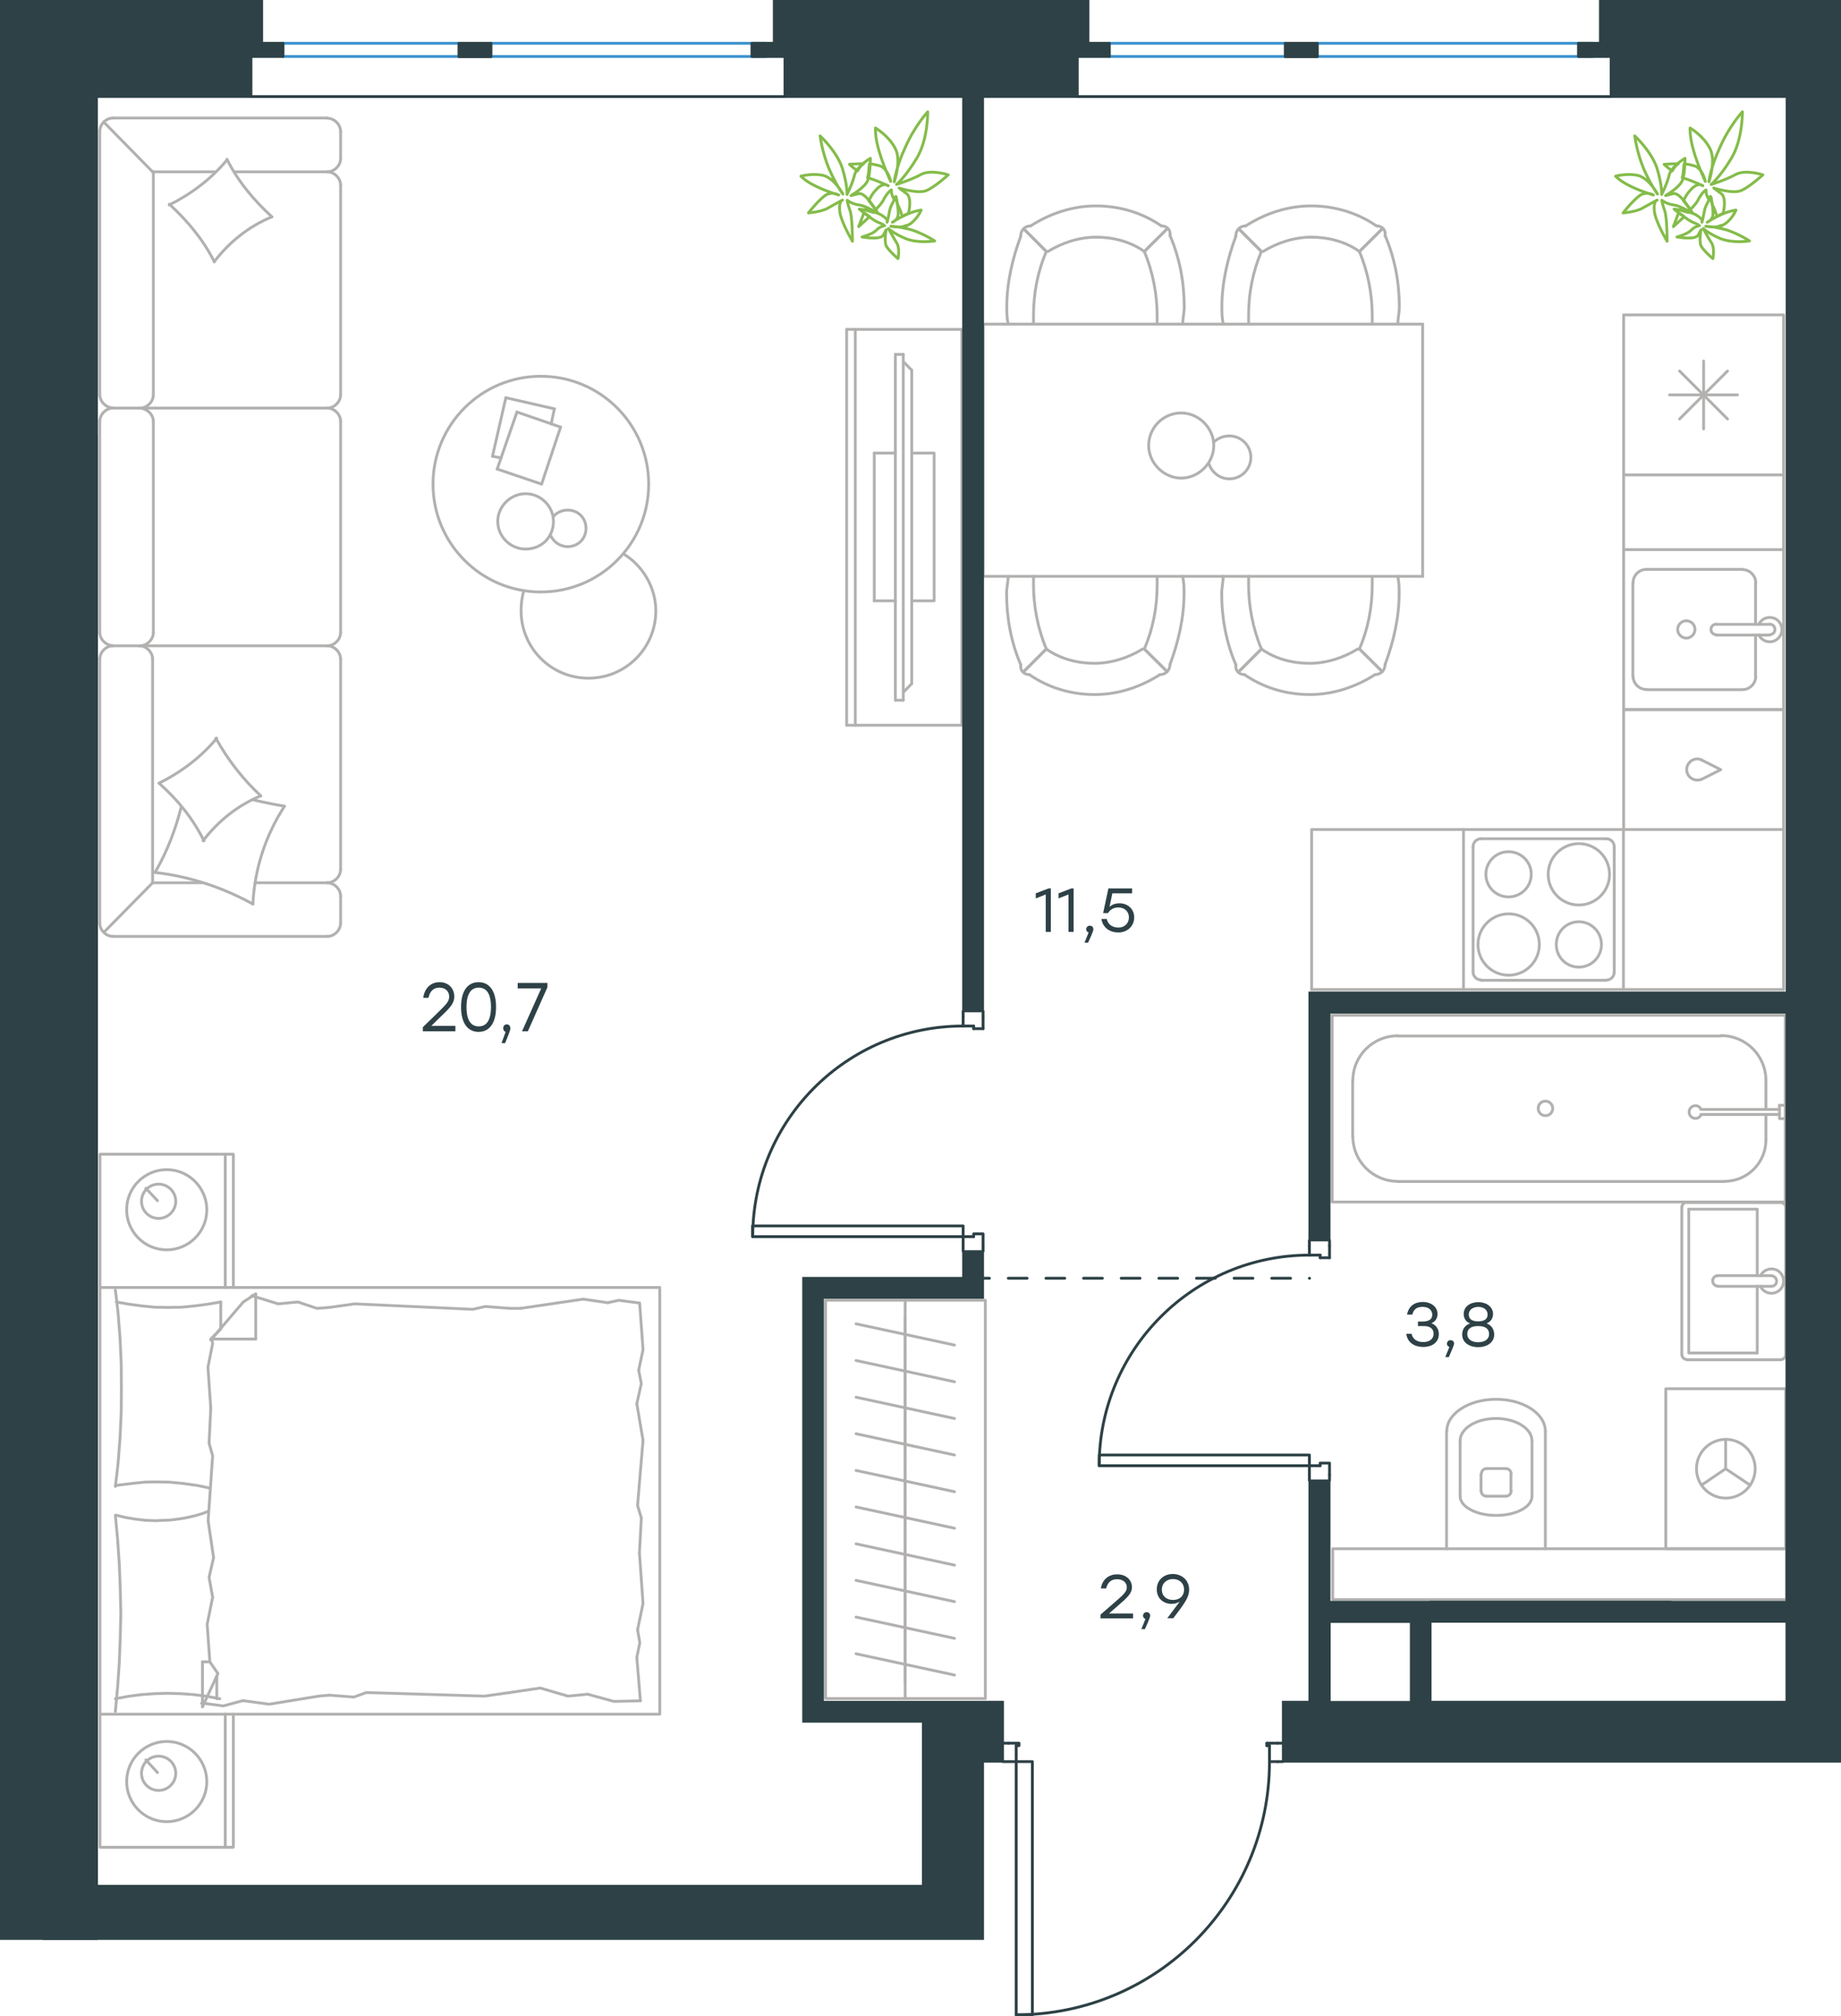 <?xml version="1.0" encoding="utf-8"?>
<!-- Generator: Adobe Illustrator 26.5.0, SVG Export Plug-In . SVG Version: 6.00 Build 0)  -->
<svg version="1.1" id="Слой_1" xmlns="http://www.w3.org/2000/svg" xmlns:xlink="http://www.w3.org/1999/xlink" x="0px" y="0px"
	 viewBox="0 0 978.3 1071.2" style="enable-background:new 0 0 978.3 1071.2;" xml:space="preserve">
<style type="text/css">
	.st0{fill:none;stroke:#B2B1B0;stroke-width:1.5;stroke-linecap:round;stroke-linejoin:round;stroke-miterlimit:22.926;}
	.st1{fill:none;stroke:#2D4146;stroke-width:1.5;stroke-linecap:round;stroke-linejoin:round;stroke-miterlimit:22.926;}
	.st2{fill:none;stroke:#3C93D0;stroke-width:1.5;stroke-linecap:round;stroke-linejoin:round;stroke-miterlimit:22.926;}
	.st3{fill:#2D4146;stroke:#2D4146;stroke-miterlimit:10;}
	
		.st4{fill:none;stroke:#2D4146;stroke-width:1.5;stroke-linecap:round;stroke-linejoin:round;stroke-miterlimit:22.926;stroke-dasharray:10;}
	.st5{fill:none;stroke:#84BC4A;stroke-width:1.5;stroke-linecap:round;stroke-linejoin:round;stroke-miterlimit:22.926;}
	.st6{enable-background:new    ;}
	.st7{fill:#2D4146;}
</style>
<g>
	<line class="st0" x1="481" y1="893.9" x2="481" y2="874.5"/>
	<line class="st0" x1="454.9" y1="878.6" x2="507.2" y2="889.9"/>
	<line class="st0" x1="481" y1="874.5" x2="481" y2="855"/>
	<line class="st0" x1="454.9" y1="859.1" x2="507.2" y2="870.4"/>
	<line class="st0" x1="481" y1="855" x2="481" y2="835.6"/>
	<line class="st0" x1="454.9" y1="839.6" x2="507.2" y2="850.9"/>
	<line class="st0" x1="481" y1="835.6" x2="481" y2="816.1"/>
	<line class="st0" x1="454.9" y1="820.2" x2="507.2" y2="831.5"/>
	<line class="st0" x1="481" y1="902.4" x2="481" y2="690.8"/>
	<line class="st0" x1="481" y1="816.1" x2="481" y2="796.5"/>
	<line class="st0" x1="454.9" y1="800.6" x2="507.2" y2="811.9"/>
	<line class="st0" x1="481" y1="796.5" x2="481" y2="777.1"/>
	<line class="st0" x1="454.9" y1="781.2" x2="507.2" y2="792.5"/>
	<line class="st0" x1="481" y1="777.1" x2="481" y2="757.6"/>
	<line class="st0" x1="454.9" y1="761.7" x2="507.2" y2="773"/>
	<line class="st0" x1="481" y1="757.6" x2="481" y2="738.2"/>
	<line class="st0" x1="454.9" y1="742.3" x2="507.2" y2="753.6"/>
	<line class="st0" x1="481" y1="738.2" x2="481" y2="718.7"/>
	<line class="st0" x1="454.9" y1="722.8" x2="507.2" y2="734.1"/>
	<line class="st0" x1="481" y1="718.7" x2="481" y2="699.3"/>
	<line class="st0" x1="454.9" y1="703.3" x2="507.2" y2="714.6"/>
	<rect x="438.7" y="690.8" class="st0" width="84.9" height="211.6"/>
</g>
<line class="st0" x1="938.4" y1="605.6" x2="938.4" y2="592.1"/>
<path class="st0" d="M903.9,589.3c-0.7-1.4-2.2-2.2-3.7-1.8c-1.5,0.3-2.6,1.7-2.6,3.3s1.1,2.9,2.6,3.3c1.5,0.3,3.1-0.4,3.7-1.8"/>
<line class="st0" x1="945.6" y1="592.1" x2="903.8" y2="592.1"/>
<line class="st0" x1="945.6" y1="589.4" x2="903.8" y2="589.4"/>
<line class="st0" x1="945.6" y1="587.2" x2="948.7" y2="587.2"/>
<polyline class="st0" points="945.6,587.2 945.6,594.3 948.7,594.3 "/>
<path class="st0" d="M825.1,588.9c0-2.1-1.7-3.9-3.9-3.9c-2.1,0-3.8,1.7-3.8,3.9c0,2.1,1.7,3.8,3.8,3.8
	C823.4,592.8,825.1,591,825.1,588.9"/>
<path class="st0" d="M916.4,627.6c12.2,0,22-9.9,22-22"/>
<path class="st0" d="M938.4,574c0-13.1-10.6-23.8-23.8-23.8"/>
<path class="st0" d="M718.9,603.8c0,13.1,10.6,23.8,23.8,23.8"/>
<path class="st0" d="M742.7,550.3c-13.1,0-23.8,10.6-23.8,23.8"/>
<line class="st0" x1="938.4" y1="574.1" x2="938.4" y2="589.4"/>
<line class="st0" x1="916.3" y1="627.7" x2="742.6" y2="627.7"/>
<line class="st0" x1="718.8" y1="603.9" x2="718.8" y2="574.1"/>
<line class="st0" x1="742.6" y1="550.4" x2="914.6" y2="550.4"/>
<rect x="707.9" y="539.4" class="st0" width="240.8" height="99.2"/>
<path class="st0" d="M790,780.2c-1.6,0-2.8,1.3-2.8,2.8"/>
<path class="st0" d="M803,783c0-1.6-1.3-2.8-2.8-2.8"/>
<path class="st0" d="M787.1,792.1c0,1.6,1.3,2.8,2.8,2.8"/>
<path class="st0" d="M800.2,794.9c1.6,0,2.8-1.3,2.8-2.8"/>
<line class="st0" x1="787" y1="792.2" x2="787" y2="783.1"/>
<line class="st0" x1="789.9" y1="780.2" x2="800.1" y2="780.2"/>
<line class="st0" x1="802.9" y1="783.1" x2="802.9" y2="792.2"/>
<line class="st0" x1="800.1" y1="794.9" x2="789.9" y2="794.9"/>
<path class="st0" d="M775.9,794.9c0,5.6,8.6,10.2,19.1,10.2c10.6,0,19.1-4.5,19.1-10.2"/>
<line class="st0" x1="775.9" y1="765.5" x2="775.9" y2="794.9"/>
<path class="st0" d="M814.1,765.5c0-6.6-8.6-11.9-19.1-11.9c-10.6,0-19.1,5.3-19.1,11.9"/>
<line class="st0" x1="814.1" y1="765.5" x2="814.1" y2="794.9"/>
<path class="st0" d="M821.2,760.4c0-9.4-11.7-17-26.2-17s-26.2,7.6-26.2,17"/>
<line class="st0" x1="768.7" y1="760.5" x2="768.7" y2="822.8"/>
<line class="st0" x1="821.2" y1="760.5" x2="821.2" y2="822.8"/>
<rect x="708.2" y="822.8" class="st0" width="241.2" height="27"/>
<g>
	<polyline class="st0" points="930,789 917,780.3 904.2,789 	"/>
	<line class="st0" x1="917" y1="780.3" x2="917" y2="764.7"/>
	<path class="st0" d="M917.1,795.9c8.6,0,15.6-7,15.6-15.6s-7-15.6-15.6-15.6s-15.6,7-15.6,15.6S908.5,795.9,917.1,795.9"/>
	<rect x="885.2" y="737.8" class="st0" width="63.7" height="85"/>
</g>
<g>
	<g>
		<line class="st0" x1="933.8" y1="683.4" x2="933.8" y2="718.8"/>
		<polyline class="st0" points="933.8,677.7 933.8,642.4 897.4,642.4 		"/>
		<polyline class="st0" points="897.4,642.4 897.4,718.8 933.8,718.8 		"/>
		<path class="st0" d="M893.7,719.5c0,1.6,1.3,2.8,2.8,2.8"/>
		<path class="st0" d="M896.5,638.7c-1.6,0-2.8,1.3-2.8,2.8"/>
		<path class="st0" d="M946.1,722.4c1.6,0,2.8-1.3,2.8-2.8"/>
		<path class="st0" d="M948.9,641.6c0-1.6-1.3-2.8-2.8-2.8"/>
		<path class="st0" d="M912.9,677.7c-1.6,0-2.8,1.3-2.8,2.8s1.3,2.8,2.8,2.8"/>
		<line class="st0" x1="941.3" y1="683.4" x2="912.9" y2="683.4"/>
		<path class="st0" d="M941.3,683.4c1.6,0,2.8-1.3,2.8-2.8s-1.3-2.8-2.8-2.8"/>
		<line class="st0" x1="941.3" y1="677.7" x2="912.9" y2="677.7"/>
		<path class="st0" d="M935.5,683.4c1.3,2.7,4.3,4.2,7.3,3.5s5-3.3,5-6.3s-2.1-5.7-5-6.3c-2.9-0.7-6,0.8-7.3,3.5"/>
		<line class="st0" x1="946" y1="722.4" x2="896.5" y2="722.4"/>
		<line class="st0" x1="893.7" y1="719.6" x2="893.7" y2="641.6"/>
		<line class="st0" x1="896.5" y1="638.9" x2="946" y2="638.9"/>
	</g>
	<line class="st0" x1="948.9" y1="641.6" x2="948.9" y2="719.6"/>
</g>
<g>
	<line class="st0" x1="135.9" y1="687.9" x2="133.9" y2="688.4"/>
	<polyline class="st0" points="112,748.1 110.5,726.4 113,713.8 112.5,711.4 	"/>
	<polyline class="st0" points="111.5,882.9 110.1,862.9 113,848.6 	"/>
	<polyline class="st0" points="110.6,807.9 113,773.4 111.1,766.7 	"/>
	<polyline class="st0" points="113,848.6 111.1,838 113.5,827.5 110.6,807.9 	"/>
	<line class="st0" x1="111.1" y1="766.7" x2="112" y2="748.1"/>
	<polyline class="st0" points="117.3,691.7 110.3,692.9 103.4,693.8 96.3,694.5 89.5,694.6 82.4,694.5 75.4,693.8 68.6,692.9 
		61.8,691.7 	"/>
	<polyline class="st0" points="61.3,685.4 62.1,691.8 62.8,698.2 63.8,711.2 64.4,724.3 64.5,737.5 64.4,750.5 63.8,763.6 
		62.8,776.7 62.1,783.1 61.3,789.7 	"/>
	<polyline class="st0" points="169.4,901.1 143,905.4 129.1,903.5 	"/>
	<polyline class="st0" points="129.1,903.5 118.7,906.3 108.1,904.9 107.1,904.9 	"/>
	<line class="st0" x1="175" y1="900.6" x2="169.4" y2="901.1"/>
	<polyline class="st0" points="270.9,899.2 257.5,901.1 194.7,899.2 188,901.6 175,900.6 	"/>
	<polyline class="st0" points="340.3,903.6 326.2,903.9 312.3,900.1 	"/>
	<polyline class="st0" points="312.3,900.1 301.8,901.1 287.1,896.8 270.9,899.2 	"/>
	<polyline class="st0" points="276.6,695.1 309.9,690.2 323,692.1 	"/>
	<polyline class="st0" points="323,692.1 328.8,690.8 339.3,692.2 	"/>
	<line class="st0" x1="270.9" y1="695.1" x2="276.6" y2="695.1"/>
	<polyline class="st0" points="175,694.6 188.5,692.7 251.2,695.6 257.9,694.1 270.9,695.1 	"/>
	<line class="st0" x1="133.9" y1="688.4" x2="147.8" y2="692.7"/>
	<polyline class="st0" points="147.8,692.7 158.3,691.7 168.4,695.1 175,694.6 	"/>
	<polyline class="st0" points="61.3,789.2 72,787.9 77.2,787.4 82.3,787.3 89.8,787.4 97.1,788.1 104.3,789.1 107.9,789.8 
		111.5,790.6 	"/>
	<polyline class="st0" points="61.3,902.5 68.2,901.2 75.1,900.3 82.1,899.8 89,899.6 96.1,899.8 103,900.3 110,901.2 116.8,902.5 	
		"/>
	<polyline class="st0" points="110.8,802.9 107.3,804.2 103.9,805.2 100.5,806 97,806.7 93.5,807.2 90,807.6 86.5,807.7 82.8,807.9 
		77.4,807.7 72.1,807.1 66.8,806.2 61.8,805 	"/>
	<polyline class="st0" points="61.3,805 62.5,818 63.4,830.9 63.9,843.9 64.2,857.2 63.9,870.2 63.4,883.3 62.5,896.3 61.3,909.3 	
		"/>
	<polyline class="st0" points="339.8,825.1 341.7,851.9 338.8,865.8 	"/>
	<polyline class="st0" points="338.8,865.8 340,872.8 338.4,880.5 340.3,903.6 	"/>
	<polyline class="st0" points="339.9,692.2 341.7,717 339.4,728 	"/>
	<polyline class="st0" points="341.7,765.2 338.8,799.8 340.8,806.5 	"/>
	<polyline class="st0" points="339.4,728 340.8,735.1 338.4,745.7 341.7,765.2 	"/>
	<line class="st0" x1="340.8" y1="806.5" x2="339.8" y2="825.1"/>
	<line class="st0" x1="107.6" y1="906.8" x2="107.6" y2="882.9"/>
	<polyline class="st0" points="112,711.9 129.3,691.7 135.9,687.4 	"/>
	<line class="st0" x1="111.5" y1="882.9" x2="107.6" y2="882.9"/>
	<line class="st0" x1="117.3" y1="691.7" x2="117.3" y2="705.7"/>
	<polyline class="st0" points="107.6,906.8 115.8,889.1 111.5,882.9 	"/>
	<line class="st0" x1="135.9" y1="687.4" x2="135.9" y2="711.4"/>
	<polyline class="st0" points="117.3,706.1 112,711.4 135.9,711.4 	"/>
	<line class="st0" x1="115.2" y1="890.4" x2="115.2" y2="902.5"/>
	<line class="st0" x1="83.7" y1="637.9" x2="77.5" y2="631.3"/>
	<path class="st0" d="M84.3,629.1c-5.1,0-9.1,4.1-9.1,9.1c0,5.1,4.1,9.1,9.1,9.1s9.1-4.1,9.1-9.1C93.4,633.2,89.3,629.1,84.3,629.1"
		/>
	<path class="st0" d="M88.6,621.4c-11.7,0-21.3,9.5-21.3,21.3c0,11.7,9.5,21.3,21.3,21.3c11.7,0,21.3-9.5,21.3-21.3
		C109.8,630.9,100.3,621.4,88.6,621.4"/>
	<line class="st0" x1="83.7" y1="941.7" x2="77.5" y2="935"/>
	<path class="st0" d="M84.3,933c-5.1,0-9.1,4.1-9.1,9.1c0,5.1,4.1,9.1,9.1,9.1s9.1-4.1,9.1-9.1S89.3,933,84.3,933"/>
	<path class="st0" d="M88.6,925.2c-11.7,0-21.3,9.5-21.3,21.3c0,11.7,9.5,21.3,21.3,21.3c11.7,0,21.3-9.5,21.3-21.3
		C109.8,934.7,100.3,925.2,88.6,925.2"/>
	<line class="st0" x1="119.7" y1="684" x2="119.7" y2="613.2"/>
	<line class="st0" x1="119.7" y1="981.4" x2="119.7" y2="910.7"/>
	<polyline class="st0" points="53.1,684 53.1,613.2 124,613.2 124,684 	"/>
	<polyline class="st0" points="53.1,910.7 53.1,981.4 124,981.4 124,910.7 	"/>
	<rect x="53.1" y="684" class="st0" width="297.5" height="226.7"/>
</g>
<g>
	<line class="st0" x1="932.9" y1="359.3" x2="932.9" y2="337.4"/>
	<path class="st0" d="M896.1,339c2.5,0,4.6-2.1,4.6-4.6c0-2.6-2.1-4.6-4.6-4.6s-4.6,2.1-4.6,4.6S893.6,339,896.1,339"/>
	<path class="st0" d="M912,331.6c-1.6,0-2.8,1.3-2.8,2.8c0,1.6,1.3,2.8,2.8,2.8"/>
	<line class="st0" x1="940.3" y1="337.4" x2="911.9" y2="337.4"/>
	<path class="st0" d="M940.4,337.2c1.6,0,2.8-1.3,2.8-2.8c0-1.6-1.3-2.8-2.8-2.8"/>
	<line class="st0" x1="940.3" y1="331.7" x2="911.9" y2="331.7"/>
	<path class="st0" d="M934.6,337.3c1.3,2.7,4.4,4.2,7.3,3.5c2.9-0.7,5-3.3,5-6.3s-2.1-5.7-5-6.3c-3-0.7-6,0.8-7.3,3.5"/>
	<path class="st0" d="M925.9,366.4c3.9,0,7.1-3.2,7.1-7.1"/>
	<path class="st0" d="M933,309.7c0-3.9-3.2-7.1-7.1-7.1"/>
	<path class="st0" d="M867.8,359.2c0,3.9,3.2,7.1,7.1,7.1"/>
	<path class="st0" d="M874.9,302.5c-3.9,0-7.1,3.2-7.1,7.1"/>
	<line class="st0" x1="925.8" y1="366.4" x2="874.9" y2="366.4"/>
	<line class="st0" x1="867.7" y1="359.3" x2="867.7" y2="309.7"/>
	<line class="st0" x1="874.9" y1="302.5" x2="925.8" y2="302.5"/>
	<line class="st0" x1="932.9" y1="309.7" x2="932.9" y2="331.7"/>
	<rect x="862.8" y="292" class="st0" width="85" height="85"/>
	<line class="st0" x1="892.5" y1="197.1" x2="918" y2="222.6"/>
	<line class="st0" x1="892.5" y1="222.6" x2="918" y2="197.1"/>
	<line class="st0" x1="905.3" y1="191.8" x2="905.3" y2="227.9"/>
	<line class="st0" x1="887.2" y1="209.8" x2="923.3" y2="209.8"/>
	<rect x="862.8" y="167.3" class="st0" width="85" height="85"/>
	<path class="st0" d="M904.2,403.7c-2.4-1.1-5.1-0.4-6.7,1.7c-1.6,2-1.6,4.9,0,6.9s4.4,2.7,6.7,1.7"/>
	<polyline class="st0" points="904.1,414.1 914.4,408.9 904.1,403.7 	"/>
	<rect x="862.8" y="377" class="st0" width="85" height="63.7"/>
	<path class="st0" d="M818,501.8c0-9-7.3-16.3-16.3-16.3s-16.3,7.3-16.3,16.3s7.3,16.3,16.3,16.3S818,510.8,818,501.8"/>
	<path class="st0" d="M851,501.8c0-6.7-5.4-12.1-12-12.1c-6.7,0-12,5.4-12,12.1s5.4,12,12,12S851,508.5,851,501.8"/>
	<path class="st0" d="M855.3,464.5c0-9-7.3-16.3-16.3-16.3s-16.3,7.3-16.3,16.3s7.3,16.3,16.3,16.3S855.3,473.5,855.3,464.5"/>
	<path class="st0" d="M813.7,464.5c0-6.7-5.4-12-12.1-12c-6.7,0-12,5.4-12,12c0,6.7,5.4,12,12,12
		C808.3,476.5,813.7,471.1,813.7,464.5"/>
	<path class="st0" d="M853.6,520.7c2.3,0,4.2-1.9,4.2-4.2"/>
	<path class="st0" d="M782.8,516.4c0,2.3,1.9,4.2,4.2,4.2"/>
	<path class="st0" d="M857.8,449.8c0-2.3-1.9-4.2-4.2-4.2"/>
	<path class="st0" d="M787,445.6c-2.3,0-4.2,1.9-4.2,4.2"/>
	<line class="st0" x1="853.5" y1="520.8" x2="786.9" y2="520.8"/>
	<line class="st0" x1="857.8" y1="449.9" x2="857.8" y2="516.5"/>
	<line class="st0" x1="786.9" y1="445.6" x2="853.5" y2="445.6"/>
	<line class="st0" x1="782.8" y1="516.5" x2="782.8" y2="449.9"/>
	<rect x="777.7" y="440.7" class="st0" width="85" height="85"/>
	<polyline class="st0" points="697,525.7 697,440.7 777.7,440.7 	"/>
	<line class="st0" x1="862.8" y1="292" x2="862.8" y2="252.3"/>
	<line class="st0" x1="697" y1="525.7" x2="777.7" y2="525.7"/>
	<line class="st0" x1="947.8" y1="440.7" x2="947.8" y2="525.7"/>
	<line class="st0" x1="947.8" y1="252.3" x2="947.8" y2="292"/>
	<line class="st0" x1="862.8" y1="525.7" x2="947.8" y2="525.7"/>
</g>
<g>
	<line class="st0" x1="268.8" y1="211.3" x2="294.6" y2="217.2"/>
	<line class="st0" x1="294.6" y1="217.2" x2="292.9" y2="225.2"/>
	<line class="st0" x1="266.3" y1="243.3" x2="261.7" y2="242.4"/>
	<line class="st0" x1="261.7" y1="242.4" x2="268.8" y2="211.3"/>
	<line class="st0" x1="274.7" y1="218.9" x2="297.9" y2="226.9"/>
	<line class="st0" x1="297.9" y1="226.9" x2="287.8" y2="257.2"/>
	<line class="st0" x1="287.8" y1="257.2" x2="264.2" y2="249.2"/>
	<line class="st0" x1="264.2" y1="249.2" x2="274.7" y2="218.9"/>
	<ellipse class="st0" cx="287.4" cy="257.2" rx="57.3" ry="57.3"/>
	<path class="st0" d="M294.1,277c0-8-6.7-14.7-14.8-14.7c-8,0-14.8,6.7-14.8,14.7s6.7,14.7,14.8,14.7
		C287.8,291.7,294.1,285.4,294.1,277z"/>
	<path class="st0" d="M294.1,274.4c1.7-2.1,4.6-3.4,7.6-3.4c5.5,0,9.7,4.2,9.7,9.7s-4.2,9.7-9.7,9.7c-4.2,0-7.6-2.5-9.3-6.3"/>
	<path class="st0" d="M331.2,294.2c10.5,6.3,17.3,18.1,17.3,30.3c0,19.8-16,35.8-35.8,35.8s-35.8-16-35.8-35.8c0-3.5,0.4-7,1.4-10.5
		"/>
</g>
<g>
	<g>
		<line class="st0" x1="454.5" y1="175" x2="454.5" y2="385.3"/>
		<polyline class="st0" points="449.9,385.3 511.1,385.3 511.1,175 449.9,175 		"/>
		<line class="st0" x1="449.9" y1="175" x2="449.9" y2="385.3"/>
	</g>
	<g>
		<polyline class="st0" points="484.5,319.2 496.4,319.2 496.4,240.7 484.5,240.7 		"/>
		<line class="st0" x1="475.8" y1="240.7" x2="464.6" y2="240.7"/>
		<line class="st0" x1="464.6" y1="240.7" x2="464.6" y2="319.2"/>
		<line class="st0" x1="464.6" y1="319.2" x2="475.8" y2="319.2"/>
		<line class="st0" x1="475.8" y1="188.3" x2="480" y2="188.3"/>
		<line class="st0" x1="484.5" y1="363.2" x2="480" y2="367.8"/>
		<line class="st0" x1="480" y1="192.1" x2="484.5" y2="196.7"/>
		<line class="st0" x1="480" y1="372" x2="480" y2="188.3"/>
		<line class="st0" x1="475.8" y1="188.3" x2="475.8" y2="372"/>
		<line class="st0" x1="475.8" y1="372" x2="480" y2="372"/>
		<line class="st0" x1="484.5" y1="196.7" x2="484.5" y2="363.2"/>
	</g>
</g>
<g>
	<line class="st0" x1="60.1" y1="497.5" x2="173.9" y2="497.5"/>
	<line class="st0" x1="181" y1="335.9" x2="181" y2="223.9"/>
	<line class="st0" x1="181" y1="209.6" x2="181" y2="98.4"/>
	<line class="st0" x1="53" y1="69.9" x2="53" y2="209.6"/>
	<line class="st0" x1="181" y1="490.4" x2="181" y2="476.1"/>
	<line class="st0" x1="173.9" y1="469" x2="135.6" y2="469"/>
	<line class="st0" x1="81.1" y1="469" x2="81.1" y2="350.2"/>
	<line class="st0" x1="81.1" y1="91.3" x2="114.3" y2="91.3"/>
	<line class="st0" x1="181" y1="84.1" x2="181" y2="69.9"/>
	<line class="st0" x1="173.9" y1="62.7" x2="60.1" y2="62.7"/>
	<line class="st0" x1="55.4" y1="495.1" x2="81.1" y2="469"/>
	<line class="st0" x1="81.1" y1="91.3" x2="55.1" y2="64.8"/>
	<line class="st0" x1="74.4" y1="343.1" x2="60.1" y2="343.1"/>
	<line class="st0" x1="173.9" y1="216.8" x2="74.4" y2="216.8"/>
	<line class="st0" x1="173.9" y1="343.1" x2="74.4" y2="343.1"/>
	<line class="st0" x1="74.4" y1="216.8" x2="60.1" y2="216.8"/>
	<line class="st0" x1="181" y1="461.8" x2="181" y2="350.2"/>
	<line class="st0" x1="53" y1="350.2" x2="53" y2="490.4"/>
	<line class="st0" x1="81.5" y1="335.9" x2="81.5" y2="223.9"/>
	<line class="st0" x1="53" y1="223.9" x2="53" y2="335.9"/>
	<line class="st0" x1="81.5" y1="209.6" x2="81.5" y2="91.3"/>
	<line class="st0" x1="124.4" y1="91.3" x2="173.9" y2="91.3"/>
	<line class="st0" x1="107.2" y1="469" x2="81.1" y2="469"/>
	<path class="st0" d="M53,490.4c0,3.8,3.4,7.1,7.1,7.1"/>
	<path class="st0" d="M60.1,62.7c-3.8,0-7.1,3.4-7.1,7.1"/>
	<path class="st0" d="M181,98.4c0-3.8-3.4-7.1-7.1-7.1"/>
	<path class="st0" d="M173.9,497.5c3.8,0,7.1-3.4,7.1-7.1"/>
	<path class="st0" d="M181,476.1c0-3.8-3.4-7.1-7.1-7.1"/>
	<path class="st0" d="M173.9,469c3.8,0,7.1-3.4,7.1-7.1"/>
	<path class="st0" d="M181,223.9c0-3.8-3.4-7.1-7.1-7.1"/>
	<path class="st0" d="M173.9,343.1c3.8,0,7.1-3.4,7.1-7.1"/>
	<path class="st0" d="M181,350.2c0-3.8-3.4-7.1-7.1-7.1"/>
	<path class="st0" d="M173.9,91.3c3.8,0,7.1-3.4,7.1-7.1"/>
	<path class="st0" d="M181,69.9c0-3.8-3.4-7.1-7.1-7.1"/>
	<path class="st0" d="M81.1,350.2c0-3.8-3.4-7.1-7.1-7.1"/>
	<path class="st0" d="M60.1,343.1c-3.8,0-7.1,3.4-7.1,7.1"/>
	<path class="st0" d="M74.4,343.1c3.8,0,7.1-3.4,7.1-7.1"/>
	<path class="st0" d="M53,335.9c0,3.8,3.4,7.1,7.1,7.1"/>
	<path class="st0" d="M81.5,223.9c0-3.8-3.6-7.1-7.6-7.1"/>
	<path class="st0" d="M60.1,216.8c-3.8,0-7.1,3.4-7.1,7.1"/>
	<path class="st0" d="M74.4,216.8c3.8,0,7.1-3.4,7.1-7.1"/>
	<path class="st0" d="M53,209.6c0,3.8,3.4,7.1,7.1,7.1"/>
	<path class="st0" d="M120.6,84.6c5.9,11.8,14.3,21.8,23.9,30.6"/>
	<path class="st0" d="M144.5,115.2c-12.2,5-22.7,13.4-30.7,23.9"/>
	<path class="st0" d="M113.9,139.1c-5.9-11.8-14.3-21.8-23.9-30.6"/>
	<path class="st0" d="M89.9,108.9c11.8-5.9,22.3-13.8,30.7-23.9"/>
	<path class="st0" d="M114.7,392.2c6.3,11.3,14.3,21.8,23.9,30.6"/>
	<path class="st0" d="M138.6,422.8c-12.2,5-22.7,13.4-30.7,23.9"/>
	<path class="st0" d="M108.4,446.7c-5.9-11.8-13.9-21.8-23.9-30.6"/>
	<path class="st0" d="M84.5,416.1c11.8-5.9,22.3-13.8,30.7-23.9"/>
	<path class="st0" d="M134.4,424.9c5.5,1.3,11.3,2.5,16.8,3.4"/>
	<path class="st0" d="M151.2,428.3c-10.1,15.5-16,33.6-16.8,52"/>
	<path class="st0" d="M134.4,480.3c-16-8.8-33.6-14.7-52.1-16.8"/>
	<path class="st0" d="M82.4,463.5c6.3-10.9,10.9-22.7,13.9-34.8"/>
	<path class="st0" d="M173.9,216.8c3.8,0,7.1-3.4,7.1-7.1"/>
</g>
<g>
	<line class="st0" x1="756" y1="306.2" x2="522.4" y2="306.2"/>
	<line class="st0" x1="522.4" y1="172.2" x2="756" y2="172.2"/>
	<g>
		<line class="st0" x1="522.4" y1="306.2" x2="522.4" y2="172.2"/>
		<line class="st0" x1="756" y1="172.2" x2="756" y2="306.2"/>
		<path class="st0" d="M610.4,236.7c0,9.3,8,17.3,17.3,17.3s17.3-8,17.3-17.3s-8-17.3-17.3-17.3
			C617.9,219.4,610.4,227.4,610.4,236.7z"/>
		<path class="st0" d="M644.9,235c2.1-2.1,5.1-3.4,8.4-3.4c6.3,0,11.4,5.1,11.4,11.4s-5.1,11.4-11.4,11.4c-5.1,0-9.3-3.4-10.9-8"/>
	</g>
	<g>
		<path class="st0" d="M608.1,133.6c-7.5-5.3-16.6-7.6-25.6-7.6c-9.1,0-18.1,3-25.6,7.6"/>
		<path class="st0" d="M628.5,172.2c0-3,0.8-6,0.8-9.1c0-12.8-2.3-25.7-7.5-37.8"/>
		<path class="st0" d="M542.5,125.3c-4.5,12.1-7.5,24.9-7.5,37.8c0,3,0,6,0.8,9.1"/>
		<path class="st0" d="M614.9,172.2c0-1.5,0-3,0-4.5c0-11.3-2.3-23.4-6.8-34"/>
		<path class="st0" d="M556,133.6c-4.5,10.6-6.8,21.9-6.8,34c0,1.5,0,3,0,4.5"/>
		<path class="st0" d="M617.1,120c-9.8-6.8-21.9-10.6-34.7-10.6c-12.1,0-24.1,3.8-34.7,10.6"/>
		<line class="st0" x1="608.1" y1="133.6" x2="620.2" y2="121.6"/>
		<line class="st0" x1="556" y1="133.6" x2="544" y2="121.6"/>
		<line class="st0" x1="608.1" y1="133.6" x2="620.2" y2="121.6"/>
		<line class="st0" x1="556" y1="133.6" x2="544" y2="121.6"/>
		<path class="st0" d="M547.7,120c-3,0-5.3,2.3-5.3,5.3"/>
		<path class="st0" d="M621.7,125.3c0.6-3-1.5-5.3-4.5-5.3"/>
		<path class="st0" d="M722.4,133.6c-7.5-5.3-16.6-7.6-25.6-7.6c-9.1,0-18.1,3-25.6,7.6"/>
		<path class="st0" d="M742.8,172.2c0-3,0.8-6,0.8-9.1c0-12.8-2.3-25.7-7.5-37.8"/>
		<path class="st0" d="M656.8,125.3c-4.5,12.1-7.5,24.9-7.5,37.8c0,3,0,6,0.8,9.1"/>
		<path class="st0" d="M729.2,172.2c0-1.5,0-3,0-4.5c0-11.3-2.3-23.4-6.8-34"/>
		<path class="st0" d="M670.3,133.6c-4.5,10.6-6.8,21.9-6.8,34c0,1.5,0,3,0,4.5"/>
		<path class="st0" d="M731.4,120c-9.8-6.8-21.9-10.6-34.7-10.6c-12.1,0-24.1,3.8-34.7,10.6"/>
		<line class="st0" x1="722.4" y1="133.6" x2="734.5" y2="121.6"/>
		<line class="st0" x1="670.3" y1="133.6" x2="658.3" y2="121.6"/>
		<line class="st0" x1="722.4" y1="133.6" x2="734.5" y2="121.6"/>
		<line class="st0" x1="670.3" y1="133.6" x2="658.3" y2="121.6"/>
		<path class="st0" d="M662,120c-3,0-5.3,2.3-5.3,5.3"/>
		<path class="st0" d="M736,125.3c0.6-3-1.5-5.3-4.5-5.3"/>
	</g>
	<g>
		<path class="st0" d="M670.3,344.8c7.5,5.3,16.6,7.6,25.6,7.6c9.1,0,18.1-3,25.6-7.6"/>
		<path class="st0" d="M650,306.2c0,3-0.8,6-0.8,9.1c0,12.8,2.3,25.7,7.5,37.8"/>
		<path class="st0" d="M736,353.1c4.5-12.1,7.5-24.9,7.5-37.8c0-3,0-6-0.8-9.1"/>
		<path class="st0" d="M663.5,306.2c0,1.5,0,3,0,4.5c0,11.3,2.3,23.4,6.8,34"/>
		<path class="st0" d="M722.4,344.8c4.5-10.6,6.8-21.9,6.8-34c0-1.5,0-3,0-4.5"/>
		<path class="st0" d="M661.3,358.4c9.8,6.8,21.9,10.6,34.7,10.6c12.1,0,24.1-3.8,34.7-10.6"/>
		<line class="st0" x1="670.3" y1="344.8" x2="658.3" y2="356.8"/>
		<line class="st0" x1="722.4" y1="344.8" x2="734.5" y2="356.8"/>
		<line class="st0" x1="670.3" y1="344.8" x2="658.3" y2="356.8"/>
		<line class="st0" x1="722.4" y1="344.8" x2="734.5" y2="356.8"/>
		<path class="st0" d="M730.7,358.4c3,0,5.3-2.3,5.3-5.3"/>
		<path class="st0" d="M656.8,353.1c-0.6,3,1.5,5.3,4.5,5.3"/>
		<path class="st0" d="M556,344.8c7.5,5.3,16.6,7.6,25.6,7.6c9.1,0,18.1-3,25.6-7.6"/>
		<path class="st0" d="M535.7,306.2c0,3-0.8,6-0.8,9.1c0,12.8,2.3,25.7,7.5,37.8"/>
		<path class="st0" d="M621.7,353.1c4.5-12.1,7.5-24.9,7.5-37.8c0-3,0-6-0.8-9.1"/>
		<path class="st0" d="M549.2,306.2c0,1.5,0,3,0,4.5c0,11.3,2.3,23.4,6.8,34"/>
		<path class="st0" d="M608.1,344.8c4.5-10.6,6.8-21.9,6.8-34c0-1.5,0-3,0-4.5"/>
		<path class="st0" d="M547,358.4c9.8,6.8,21.9,10.6,34.7,10.6c12.1,0,24.1-3.8,34.7-10.6"/>
		<line class="st0" x1="556" y1="344.8" x2="544" y2="356.8"/>
		<line class="st0" x1="608.1" y1="344.8" x2="620.2" y2="356.8"/>
		<line class="st0" x1="556" y1="344.8" x2="544" y2="356.8"/>
		<line class="st0" x1="608.1" y1="344.8" x2="620.2" y2="356.8"/>
		<path class="st0" d="M616.4,358.4c3,0,5.3-2.3,5.3-5.3"/>
		<path class="st0" d="M542.5,353.1c-0.6,3,1.5,5.3,4.5,5.3"/>
	</g>
</g>
<line class="st1" x1="678.9" y1="935.9" x2="681.7" y2="935.9"/>
<polyline class="st1" points="533,935.9 535.9,935.9 540,935.9 "/>
<line class="st1" x1="674.6" y1="935.9" x2="678.9" y2="935.9"/>
<path class="st1" d="M540.1,1070.4c74.3,0,134.5-60.2,134.5-134.5"/>
<line class="st1" x1="678.9" y1="926.1" x2="673.2" y2="926.1"/>
<line class="st1" x1="535.9" y1="926.1" x2="533" y2="926.1"/>
<line class="st1" x1="540" y1="935.9" x2="540" y2="927.4"/>
<polyline class="st1" points="535.9,926.1 541.5,926.1 541.5,927.4 540,927.4 "/>
<line class="st1" x1="674.6" y1="927.4" x2="673.2" y2="927.4"/>
<line class="st1" x1="681.7" y1="926.1" x2="678.9" y2="926.1"/>
<line class="st1" x1="674.6" y1="935.9" x2="674.6" y2="927.4"/>
<line class="st1" x1="673.2" y1="927.4" x2="673.2" y2="926.1"/>
<polygon class="st1" points="540,967.2 540,1070.5 548.6,1070.5 548.6,1039.5 548.6,935.9 540,935.9 "/>
<line class="st1" x1="511.8" y1="540" x2="511.8" y2="537.3"/>
<polyline class="st1" points="511.8,664.7 511.8,661.9 511.8,657 "/>
<line class="st1" x1="511.8" y1="545.1" x2="511.8" y2="540"/>
<path class="st1" d="M511.8,545.1C450,545.1,400,595.2,400,656.9"/>
<line class="st1" x1="522.4" y1="540" x2="522.4" y2="546.5"/>
<line class="st1" x1="522.4" y1="661.9" x2="522.4" y2="664.7"/>
<line class="st1" x1="511.8" y1="657" x2="517.4" y2="657"/>
<polyline class="st1" points="522.4,661.9 522.4,655.5 517.4,655.5 517.4,657 "/>
<line class="st1" x1="517.4" y1="545.1" x2="517.4" y2="546.5"/>
<line class="st1" x1="522.4" y1="537.3" x2="522.4" y2="540"/>
<line class="st1" x1="511.8" y1="545.1" x2="517.4" y2="545.1"/>
<line class="st1" x1="517.4" y1="546.5" x2="522.4" y2="546.5"/>
<polygon class="st1" points="399.9,657 399.9,651.3 430.9,651.3 511.8,651.3 511.8,657 480.6,657 "/>
<line class="st1" x1="695.8" y1="661.9" x2="695.8" y2="659"/>
<polyline class="st1" points="695.8,786.5 695.8,783.6 695.8,778.7 "/>
<line class="st1" x1="695.8" y1="666.8" x2="695.8" y2="661.9"/>
<path class="st1" d="M695.9,666.8c-61.8,0-111.8,50.1-111.8,111.8"/>
<line class="st1" x1="706.5" y1="661.9" x2="706.5" y2="668.2"/>
<line class="st1" x1="706.5" y1="783.6" x2="706.5" y2="786.5"/>
<line class="st1" x1="695.8" y1="778.7" x2="701.5" y2="778.7"/>
<polyline class="st1" points="706.5,783.6 706.5,777.3 701.5,777.3 701.5,778.7 "/>
<line class="st1" x1="701.5" y1="666.8" x2="701.5" y2="668.2"/>
<line class="st1" x1="706.5" y1="659" x2="706.5" y2="661.9"/>
<line class="st1" x1="695.8" y1="666.8" x2="701.5" y2="666.8"/>
<line class="st1" x1="701.5" y1="668.2" x2="706.5" y2="668.2"/>
<polygon class="st1" points="584.1,778.7 584.1,773 615.1,773 695.8,773 695.8,778.7 664.7,778.7 "/>
<line class="st2" x1="150.4" y1="23" x2="243.9" y2="23"/>
<line class="st2" x1="260.9" y1="23" x2="407.1" y2="23"/>
<line class="st2" x1="150.4" y1="30" x2="243.9" y2="30"/>
<line class="st2" x1="260.9" y1="30" x2="407.1" y2="30"/>
<rect x="243.9" y="23" class="st1" width="17" height="7.1"/>
<rect x="399.6" y="23" class="st1" width="17" height="7"/>
<rect x="133.4" y="23" class="st1" width="17" height="7"/>
<line class="st1" x1="133.3" y1="51.3" x2="416.7" y2="51.3"/>
<line class="st2" x1="589.5" y1="23" x2="683" y2="23"/>
<line class="st2" x1="700" y1="23" x2="846.2" y2="23"/>
<line class="st2" x1="589.5" y1="30" x2="683" y2="30"/>
<line class="st2" x1="700" y1="30" x2="846.2" y2="30"/>
<rect x="683" y="23" class="st1" width="17" height="7.1"/>
<rect x="838.8" y="23" class="st1" width="17" height="7"/>
<rect x="572.5" y="23" class="st1" width="17" height="7"/>
<line class="st1" x1="572.5" y1="51.3" x2="855.8" y2="51.3"/>
<polygon class="st3" points="511.8,537.3 522.4,537.3 522.4,503.1 522.4,51.5 572.7,51.5 572.7,30 589.5,30 589.5,23 572.5,23 
	572.5,23.1 416.9,23.1 416.9,51.5 511.8,51.5 511.8,503.1 "/>
<rect x="243.9" y="23" class="st3" width="17" height="7.1"/>
<polygon class="st3" points="416.7,23.1 416.9,23.1 578.4,23 578.4,0.5 411.2,0.5 411.2,23 411.2,23 399.6,23 399.6,30 416.7,30 "/>
<rect x="683" y="23" class="st3" width="17" height="7.1"/>
<polygon class="st3" points="23.1,409.7 23.1,586.2 23.1,608 23.1,967.1 23.1,1030.1 51.5,1030.1 437.3,1030.1 448.1,1030.1 
	490.4,1030.1 522.4,1030.1 522.4,935.9 533,935.9 533,932.3 533,904.1 518.8,904.1 490.4,904.1 437.3,904.1 437.3,821 437.3,689.5 
	522.4,689.5 522.4,678.9 522.4,664.7 511.8,664.7 511.8,678.9 437.3,678.9 426.8,678.9 426.8,821 426.8,914.7 437.3,914.7 
	490.4,914.7 490.4,1001.9 51.5,1001.9 51.5,967.1 51.5,608 51.5,586.2 51.5,409.7 51.5,51.5 133.6,51.5 133.6,31.8 133.6,30 
	150.4,30 150.4,23 133.4,23 133.4,23.1 40.6,23.1 139.3,23 139.3,0.5 23.1,0.5 0.5,0.5 0.5,248.3 23.1,248.3 "/>
<line class="st4" x1="515.8" y1="679.1" x2="695.9" y2="679.1"/>
<g>
	<path class="st5" d="M909.3,98c0,0,4.8-4,10.8-14s5.8-24.6,5.8-24.6s-6.8,7.3-11.8,18.6c-5.3,11.3-6,18.6-6,18.6s4-11.3,0.5-17.8
		C905.1,72,898.1,68,898.1,68s-0.3,4.5,1.8,11.8c2,7.3,6.3,16.6,6.3,16.6s-1.3-6.8-5.8-8.3c-1.3-0.3-3.3-1-5.5-1
		c-0.3,2-0.3,5.3-1,7.3c0.3,0.3,1,0.3,1,0.3c4.8,1.5,10,4,10,4s-2.5-2.5-6.8,2.5c-1.3,1.3-2.5,3.3-3.5,5.5c1.3,1.5,2.8,3.5,3.5,4.8
		c2-2,4-4.3,4.5-5.8c2.5-4.3,4-4.8,4-4.8s-0.3,2,1.3,4.8c0.5-1,1-1.3,1-1.3s0.3,1.8,1,4.3c1,1.8,1.8,4,2.5,6.3c1-0.5,1.8-1,3-1.5
		l0.3-0.3c1-4.3,1-8.8-1-10.3l-4-3c0,0,10.3,3.3,14.6,1.3c4.3-1.8,11.5-8.3,11.5-8.3s-9-3-14.3-0.3C917.4,95.5,909.3,98,909.3,98z
		 M891.8,87c-4,0-7.5,0.3-7.5,0.3s1.8,1.8,4.3,3.5C889.5,89.3,890.3,88,891.8,87z M893.3,110.3c-0.3,0.3-0.3,1-0.5,1.3
		c1.3,0.3,3,1,4.5,1.3l0.3-0.3C896.8,111.8,895.3,111.1,893.3,110.3z M892,113.1c-1.5,4-2.8,7.3-2.8,7.3s2.8-2.5,5.8-5.3
		C894.3,114.6,893,113.6,892,113.1z M913.6,120.1c0,0.3,0.3,1,0.3,1h0.3c0-0.3,0.3-0.5,0.3-1.3C913.6,120.1,913.6,120.1,913.6,120.1
		z"/>
	<path class="st5" d="M883,103.3c0,0,0.3-4.8-2.5-14c-3-9-11.8-17.1-11.8-17.1s1,8.5,4.8,17.6c4,9,7.3,13.3,7.3,13.3s-4-7.8-10-9.8
		c-6-1.5-12.3,0.3-12.3,0.3s2.5,2.8,8.3,5.5c5.8,2.8,11.8,4.5,11.8,4.5s-3-1.8-6.3-0.3c-3.5,1.8-9.8,9.8-9.8,9.8s7.3-0.5,10.8-2.8
		c3.5-2,7.3-4,7.3-4s-2,0.3-1.5,5.8s6.8,16.1,6.8,16.1s0-12.8-1.3-16.3s-1.5-5.5-1.5-5.5s2.5,2,6.3,2.5c3,0.3,6.8,2.8,9,4
		c0.3,0.3,1,0.3,1,0.3c-1.3-2-6.8-11.3-10.3-10.3l-4,1c0,0,7.8-4.5,9-8.3c1.3-3.5,1.3-11.5,1.3-11.5s-6.8,4-8.3,8.5
		C886,97.5,883,103.3,883,103.3z"/>
	<path class="st5" d="M905.1,121.4c0,0,2.5,2.5,9,5.3c6.8,2.8,15.6,1.3,15.6,1.3s-5.3-3.5-12-5.8c-7.3-2-11.3-2-11.3-2
		s6.3,1.5,10.3-1.3s5.8-7.3,5.8-7.3s-2.8,0.3-7,2c-4.3,1.8-8.3,4.5-8.3,4.5s2.5-1,3-3.5c0.5-2.8-1-10-1-10s-3,4.5-3.5,7.5
		s-1.3,6-1.3,6s1-1.3-2.5-3.5c-3.3-2.5-12.3-3.5-12.3-3.5s7.3,6,10,7s3.5,1.8,3.5,1.8s-2.5,0.3-4.5,2.5c-2,2-7.5,3.5-7.5,3.5
		s9.8,1.8,11.3-1l1.5-2.8c0,0-1.3,6.8,0.3,9c1.5,2.5,6,6.3,6,6.3s1.3-5.8-1-8.8C907.3,125.6,905.1,121.4,905.1,121.4z"/>
</g>
<g>
	<path class="st5" d="M476.4,98c0,0,4.8-4,10.8-14s5.8-24.6,5.8-24.6s-6.8,7.3-11.8,18.6c-5.3,11.3-6,18.6-6,18.6s4-11.3,0.5-17.8
		C472.2,72,465.2,68,465.2,68s-0.3,4.5,1.8,11.8c2,7.3,6.3,16.6,6.3,16.6s-1.3-6.8-5.8-8.3c-1.3-0.3-3.3-1-5.5-1
		c-0.3,2-0.3,5.3-1,7.3c0.3,0.3,1,0.3,1,0.3c4.8,1.5,10,4,10,4s-2.5-2.5-6.8,2.5c-1.3,1.3-2.5,3.3-3.5,5.5c1.3,1.5,2.8,3.5,3.5,4.8
		c2-2,4-4.3,4.5-5.8c2.5-4.3,4-4.8,4-4.8s-0.3,2,1.3,4.8c0.5-1,1-1.3,1-1.3s0.3,1.8,1,4.3c1,1.8,1.8,4,2.5,6.3c1-0.5,1.8-1,3-1.5
		l0.3-0.3c1-4.3,1-8.8-1-10.3l-4-3c0,0,10.3,3.3,14.6,1.3c4.3-1.8,11.5-8.3,11.5-8.3s-9-3-14.3-0.3C484.4,95.5,476.4,98,476.4,98z
		 M458.9,87c-4,0-7.5,0.3-7.5,0.3s1.8,1.8,4.3,3.5C456.6,89.3,457.3,88,458.9,87z M460.4,110.3c-0.3,0.3-0.3,1-0.5,1.3
		c1.3,0.3,3,1,4.5,1.3l0.3-0.3C463.9,111.8,462.4,111.1,460.4,110.3z M459.1,113.1c-1.5,4-2.8,7.3-2.8,7.3s2.8-2.5,5.8-5.3
		C461.4,114.6,460.1,113.6,459.1,113.1z M480.7,120.1c0,0.3,0.3,1,0.3,1h0.3c0-0.3,0.3-0.5,0.3-1.3
		C480.7,120.1,480.7,120.1,480.7,120.1z"/>
	<path class="st5" d="M450.1,103.3c0,0,0.3-4.8-2.5-14c-3-9-11.8-17.1-11.8-17.1s1,8.5,4.8,17.6c4,9,7.3,13.3,7.3,13.3
		s-4-7.8-10-9.8c-6-1.5-12.3,0.3-12.3,0.3s2.5,2.8,8.3,5.5c5.8,2.8,11.8,4.5,11.8,4.5s-3-1.8-6.3-0.3c-3.5,1.8-9.8,9.8-9.8,9.8
		s7.3-0.5,10.8-2.8c3.5-2,7.3-4,7.3-4s-2,0.3-1.5,5.8s6.8,16.1,6.8,16.1s0-12.8-1.3-16.3s-1.5-5.5-1.5-5.5s2.5,2,6.3,2.5
		c3,0.3,6.8,2.8,9,4c0.3,0.3,1,0.3,1,0.3c-1.3-2-6.8-11.3-10.3-10.3l-4,1c0,0,7.8-4.5,9-8.3c1.3-3.5,1.3-11.5,1.3-11.5
		s-6.8,4-8.3,8.5C453.1,97.5,450.1,103.3,450.1,103.3z"/>
	<path class="st5" d="M472.1,121.4c0,0,2.5,2.5,9,5.3c6.8,2.8,15.6,1.3,15.6,1.3s-5.3-3.5-12-5.8c-7.3-2-11.3-2-11.3-2
		s6.3,1.5,10.3-1.3s5.8-7.3,5.8-7.3s-2.8,0.3-7,2c-4.3,1.8-8.3,4.5-8.3,4.5s2.5-1,3-3.5c0.5-2.8-1-10-1-10s-3,4.5-3.5,7.5
		s-1.3,6-1.3,6s1-1.3-2.5-3.5c-3.3-2.5-12.3-3.5-12.3-3.5s7.3,6,10,7s3.5,1.8,3.5,1.8s-2.5,0.3-4.5,2.5c-2,2-7.5,3.5-7.5,3.5
		s9.8,1.8,11.3-1l1.5-2.8c0,0-1.3,6.8,0.3,9c1.5,2.5,6,6.3,6,6.3s1.3-5.8-1-8.8C474.4,125.6,472.1,121.4,472.1,121.4z"/>
</g>
<g class="st6">
	<path class="st7" d="M242,547.9h-17.3v-2.2l6.7-6.5c5.6-5.5,7.3-7,7.3-9.7c0-2.8-2-4.8-5.2-4.8c-3.3,0-5.1,2.1-5.8,5.4h-2.8
		c0.7-5.1,4-8.3,8.7-8.3c4.7,0,7.8,3.3,7.8,7.6c0,3.8-2.4,6.2-7.8,11.3l-4.4,4.3H242V547.9z"/>
	<path class="st7" d="M263.6,535c0,8.4-3.4,13.2-9.3,13.2c-5.8,0-9.3-4.7-9.3-13.2s3.5-13.2,9.3-13.2
		C260.2,521.8,263.6,526.6,263.6,535z M260.9,535c0-7.4-2.6-10.3-6.5-10.3s-6.5,3-6.5,10.3c0,7.4,2.6,10.3,6.5,10.3
		S260.9,542.4,260.9,535z"/>
	<path class="st7" d="M268.4,554.2h-1.9l2.2-6c-0.8-0.2-1.3-1-1.3-1.9c0-1.2,0.8-2.1,1.9-2.1c0.8,0,1.9,0.5,1.9,2.2
		C271.2,546.9,271.1,547.7,268.4,554.2z"/>
	<path class="st7" d="M290.9,522.2v2.3l-10.4,23.4h-3.1l10.2-22.8h-12.5v-2.9H290.9z"/>
</g>
<g class="st6">
	<path class="st7" d="M602.1,859.8h-17.3v-2l6.7-5.8c5.6-4.9,7.3-6.3,7.3-8.7c0-2.5-2-4.3-5.2-4.3c-3.3,0-5.1,1.9-5.8,4.9h-2.8
		c0.7-4.6,4-7.5,8.7-7.5c4.7,0,7.8,3,7.8,6.8c0,3.4-2.4,5.5-7.8,10.2l-4.4,3.8h12.8V859.8z"/>
	<path class="st7" d="M608.4,865.5h-1.9l2.2-5.4c-0.8-0.2-1.3-0.9-1.3-1.7c0-1.1,0.8-1.9,1.9-1.9c0.8,0,1.9,0.4,1.9,1.9
		C611.1,858.9,611.1,859.6,608.4,865.5z"/>
	<path class="st7" d="M631.9,844.6c0,4-2.4,7.2-8.4,15.1h-3.2l6.6-8.8c-1.2,0.7-2.6,1.2-4.3,1.2c-4.1,0-7.9-2.7-7.9-7.7
		c0-5,3.8-8.2,8.6-8.2C628,836.3,631.9,839.4,631.9,844.6z M629.2,844.5c0-3.5-2.6-5.6-5.9-5.6c-3.3,0-5.9,2.2-5.9,5.6
		c0,3.5,2.6,5.5,5.8,5.5C626.7,850.1,629.2,848,629.2,844.5z"/>
</g>
<g class="st6">
	<path class="st7" d="M558.4,472v23.1h-2.7v-19.9l-5.3,2.1v-2.7l6.8-2.6H558.4z"/>
	<path class="st7" d="M570.5,472v23.1h-2.7v-19.9l-5.3,2.1v-2.7l6.8-2.6H570.5z"/>
	<path class="st7" d="M578.2,500.8h-1.9l2.2-5.4c-0.8-0.2-1.3-0.9-1.3-1.7c0-1.1,0.8-1.9,1.9-1.9c0.8,0,1.9,0.4,1.9,1.9
		C581,494.2,580.9,495,578.2,500.8z"/>
	<path class="st7" d="M602.7,487.4c0,4.7-3.7,8-8.4,8c-4.4,0-8.3-2.4-9-7.2h2.8c0.7,3,3.1,4.6,6.2,4.6c3.3,0,5.6-2.3,5.6-5.4
		c0-3.2-2.4-5.3-5.6-5.3c-2.6,0-4.4,1.2-5.5,3h-2.6L589,472h12.6v2.6h-10.5l-1.5,7.2c1.3-1.2,3-1.9,5.3-1.9
		C599.2,479.9,602.7,482.8,602.7,487.4z"/>
</g>
<g class="st6">
	<path class="st7" d="M764.6,708.8c0,4.2-3.4,6.8-8.3,6.8c-4.5,0-8.4-2.2-9-7h2.8c0.7,3.1,3.2,4.4,6.2,4.4c3.4,0,5.5-1.7,5.5-4.4
		c0-2.3-1.4-4.1-5.1-4.1h-3.2v-2.4h2.4c3.5,0,5.2-1.3,5.2-3.6c0-2.6-2.1-4.2-5.1-4.2c-2.8,0-4.7,1-5.5,4.1h-2.8
		c0.9-4.7,4.2-6.7,8.4-6.7c4.4,0,7.8,2.6,7.8,6.4c0,2.2-1.2,4.1-3.3,4.9C763.1,703.9,764.6,706,764.6,708.8z"/>
	<path class="st7" d="M769.9,721h-1.9l2.2-5.4c-0.8-0.2-1.3-0.9-1.3-1.7c0-1.1,0.8-1.9,1.9-1.9c0.8,0,1.9,0.4,1.9,1.9
		C772.6,714.4,772.5,715.1,769.9,721z"/>
	<path class="st7" d="M794,709c0,4.2-3.7,6.7-8.5,6.7c-4.8,0-8.5-2.5-8.5-6.7c0-2.8,1.5-5,4.2-5.9c-2.2-0.8-3.4-2.7-3.4-5
		c0-3.9,3.4-6.3,7.8-6.3c4.3,0,7.8,2.5,7.8,6.3c0,2.2-1.2,4.1-3.4,5C792.5,704,794,706.2,794,709z M791.3,708.8c0-2.9-2-4.3-5.8-4.3
		c-3.8,0-5.8,1.4-5.8,4.3c0,2.7,2.4,4.3,5.8,4.3C788.9,713.1,791.3,711.5,791.3,708.8z M780.5,698.4c0,2.1,1.4,3.6,5,3.6
		s5-1.5,5-3.6c0-2.5-2-4.1-5-4.1C782.5,694.4,780.5,695.9,780.5,698.4z"/>
</g>
<rect x="760.3" y="851" class="st3" width="194.7" height="10.6"/>
<path class="st3" d="M977.8,0.5H850.2V23l0,0h-11.4v7h17v-6.9h0.1v28.4h93.5v305.1v87.2v83.5H706.5h-10.7v58.9V659h10.7v-72.8V538
	h242.8v75.7v288.5v1.9h-30.5h-31.1h-10.6h-45.9h-71v-12.8v-29.8h71h45.9h10.6V851H706.5v-64.5h-10.7v117.6h-14.1v28.3v3.5h296.1
	v-31.8v-1.9V613.7v-75v-10.6v-84.3v-87.2V51.5V23.1H867.4L977.8,23V0.5z M749.7,891.4v12.8h-43.1v-42.5h43.1V891.4z"/>
<rect x="0.5" y="231.6" class="st3" width="51" height="798.5"/>
</svg>
